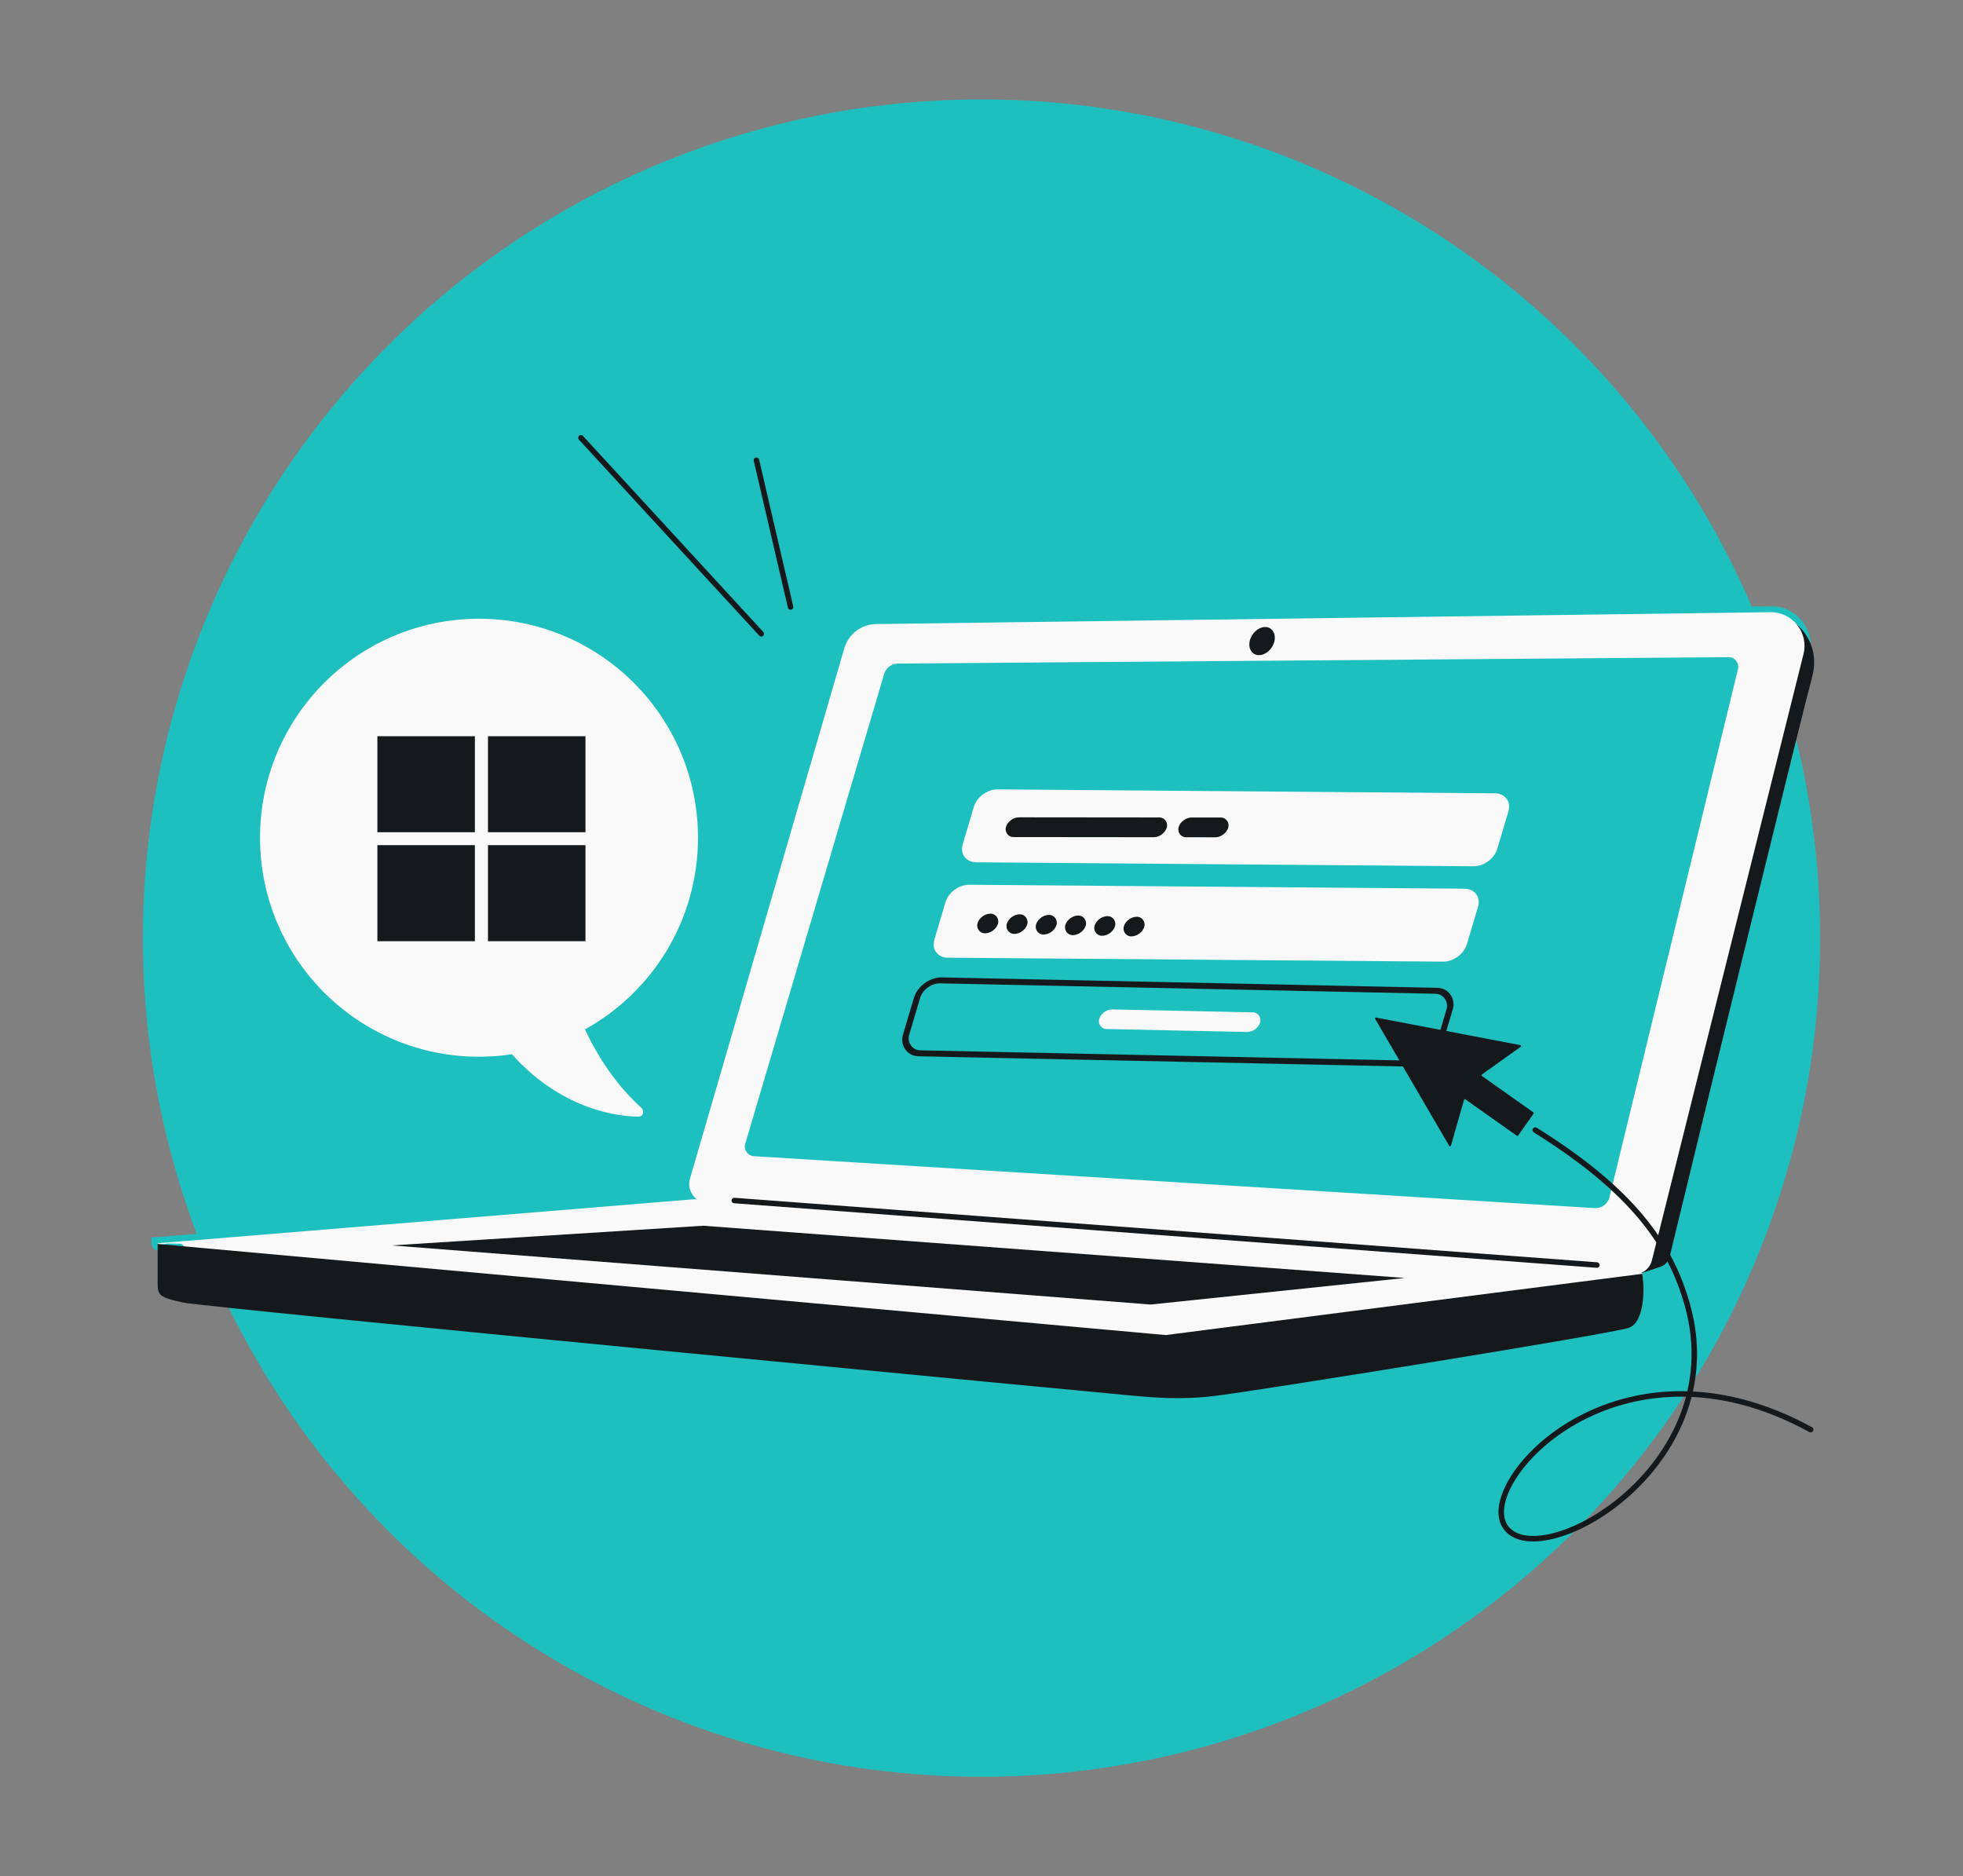 <svg width="632" height="604" viewBox="0 0 632 604" fill="none" xmlns="http://www.w3.org/2000/svg">
<rect x="0" y="0" width="632" height="604" fill="#808080" stroke="none"/>
<g clip-path="url(#clip0_526_1111)">
<circle cx="316" cy="302" r="270" fill="#1EBFBF"/>
<path d="M243.535 148.161L254.527 195.409M245.085 204.032L187.042 140.948" stroke="#16191C" stroke-width="1.771" stroke-linecap="round"/>
<mask id="path-4-outside-1_526_1111" maskUnits="userSpaceOnUse" x="47.751" y="195.084" width="536" height="253" fill="black">
<rect fill="white" x="47.751" y="195.084" width="536" height="253"/>
<path d="M569.978 197.085C577.096 196.991 582.376 203.661 580.649 210.567L531.841 405.739C531.4 407.504 530.203 408.92 528.648 409.679C529.42 413.488 529.589 421.343 524.193 423.029C517.393 425.154 391.774 439.325 374.499 443.312C367.034 445.034 359.2 446.581 352.241 445.306C345.282 444.031 75.708 410.712 67.63 409.012C59.556 407.312 59.467 406.462 59.467 402.41C59.467 401.325 59.005 400.713 58.294 400.392L54.134 400.31C52.325 400.587 50.751 400.942 50.751 400.244L223.641 386.046L224.371 386.102C222.404 384.614 221.399 382.003 222.151 379.418L271.822 208.719C273.155 204.137 277.326 200.964 282.097 200.901L569.978 197.085Z"/>
</mask>
<path d="M569.978 197.085L569.952 195.085V195.085L569.978 197.085ZM580.649 210.567L582.589 211.053V211.053L580.649 210.567ZM531.841 405.739L533.782 406.225L533.782 406.225L531.841 405.739ZM528.648 409.679L527.771 407.882L526.381 408.56L526.688 410.076L528.648 409.679ZM524.193 423.029L524.79 424.938L524.79 424.938L524.193 423.029ZM374.499 443.312L374.948 445.26L374.499 443.312ZM352.241 445.306L351.88 447.273L351.88 447.273L352.241 445.306ZM67.63 409.012L67.219 410.969L67.219 410.969L67.63 409.012ZM59.467 402.41H61.467V402.41L59.467 402.41ZM58.294 400.392L59.117 398.569L58.743 398.4L58.333 398.392L58.294 400.392ZM54.134 400.31L54.174 398.31L54.002 398.307L53.831 398.333L54.134 400.31ZM50.751 400.244L50.587 398.251L48.749 398.402L48.751 400.246L50.751 400.244ZM223.641 386.046L223.793 384.052L223.635 384.04L223.478 384.053L223.641 386.046ZM224.371 386.102L224.219 388.096L231.004 388.614L225.578 384.507L224.371 386.102ZM222.151 379.418L220.231 378.859L220.231 378.859L222.151 379.418ZM271.822 208.719L273.742 209.278V209.278L271.822 208.719ZM282.097 200.901L282.124 202.9L282.097 200.901ZM569.978 197.085L570.005 199.085C575.811 199.008 580.117 204.449 578.709 210.082L580.649 210.567L582.589 211.053C584.635 202.873 578.382 194.974 569.952 195.085L569.978 197.085ZM580.649 210.567L578.709 210.082L529.901 405.254L531.841 405.739L533.782 406.225L582.589 211.053L580.649 210.567ZM531.841 405.739L529.901 405.254C529.607 406.429 528.811 407.374 527.771 407.882L528.648 409.679L529.525 411.476C531.596 410.466 533.193 408.578 533.782 406.225L531.841 405.739ZM528.648 409.679L526.688 410.076C527.038 411.806 527.24 414.44 526.773 416.754C526.302 419.082 525.284 420.593 523.596 421.12L524.193 423.029L524.79 424.938C528.497 423.78 530.093 420.519 530.694 417.546C531.298 414.558 531.029 411.36 530.608 409.282L528.648 409.679ZM524.193 423.029L523.596 421.12C523.322 421.206 522.57 421.366 521.245 421.592C519.97 421.81 518.283 422.07 516.229 422.368C512.125 422.965 506.605 423.707 500.106 424.551C487.109 426.24 470.237 428.334 453.026 430.488C418.701 434.783 382.818 439.339 374.049 441.363L374.499 443.312L374.948 445.26C383.455 443.297 419.018 438.775 453.523 434.457C470.726 432.304 487.613 430.208 500.622 428.518C507.126 427.673 512.67 426.928 516.805 426.327C518.871 426.026 520.596 425.761 521.918 425.535C523.188 425.318 524.214 425.118 524.79 424.938L524.193 423.029ZM374.499 443.312L374.049 441.363C366.543 443.095 359.097 444.528 352.601 443.339L352.241 445.306L351.88 447.273C359.303 448.633 367.524 446.974 374.948 445.26L374.499 443.312ZM352.241 445.306L352.601 443.339C349.048 442.688 279.806 434.027 210.604 425.334C175.968 420.983 141.298 416.619 114.783 413.237C88.181 409.843 69.957 407.458 68.043 407.055L67.63 409.012L67.219 410.969C69.343 411.416 87.844 413.833 114.277 417.205C140.796 420.588 175.469 424.952 210.106 429.303C279.45 438.013 348.475 446.649 351.88 447.273L352.241 445.306ZM67.63 409.012L68.043 407.055C66.038 406.633 64.612 406.28 63.582 405.936C62.535 405.586 62.074 405.301 61.861 405.109C61.607 404.879 61.467 404.673 61.467 402.41H59.467H57.467C57.467 404.199 57.372 406.444 59.181 408.077C59.999 408.816 61.074 409.315 62.315 409.73C63.573 410.15 65.186 410.541 67.219 410.969L67.63 409.012ZM59.467 402.41L61.467 402.41C61.467 401.582 61.289 400.771 60.846 400.058C60.397 399.338 59.769 398.864 59.117 398.569L58.294 400.392L57.471 402.215C57.505 402.23 57.509 402.237 57.496 402.226C57.482 402.214 57.463 402.194 57.449 402.171C57.435 402.148 57.438 402.144 57.445 402.174C57.453 402.206 57.467 402.28 57.467 402.41L59.467 402.41ZM58.294 400.392L58.333 398.392L54.174 398.31L54.134 400.31L54.095 402.309L58.254 402.391L58.294 400.392ZM54.134 400.31L53.831 398.333C53.596 398.369 53.366 398.406 53.151 398.441C52.932 398.476 52.731 398.508 52.54 398.538C52.148 398.598 51.859 398.634 51.647 398.646C51.378 398.662 51.459 398.622 51.676 398.697C51.814 398.744 52.106 398.873 52.365 399.187C52.65 399.532 52.75 399.926 52.751 400.243L50.751 400.244L48.751 400.246C48.751 400.737 48.901 401.273 49.279 401.731C49.631 402.158 50.06 402.371 50.374 402.479C50.943 402.675 51.53 402.66 51.881 402.639C52.625 402.596 53.653 402.407 54.438 402.287L54.134 400.31ZM50.751 400.244L50.914 402.238L223.805 388.039L223.641 386.046L223.478 384.053L50.587 398.251L50.751 400.244ZM223.641 386.046L223.489 388.04L224.219 388.096L224.371 386.102L224.523 384.107L223.793 384.052L223.641 386.046ZM224.371 386.102L225.578 384.507C224.236 383.492 223.564 381.722 224.071 379.977L222.151 379.418L220.231 378.859C219.234 382.284 220.573 385.736 223.164 387.696L224.371 386.102ZM222.151 379.418L224.071 379.977L273.742 209.278L271.822 208.719L269.902 208.16L220.231 378.859L222.151 379.418ZM271.822 208.719L273.742 209.278C274.83 205.54 278.232 202.952 282.124 202.9L282.097 200.901L282.071 198.901C276.42 198.976 271.481 202.734 269.902 208.16L271.822 208.719ZM282.097 200.901L282.124 202.9L570.005 199.085L569.978 197.085L569.952 195.085L282.071 198.901L282.097 200.901Z" fill="#1EBFBF" mask="url(#path-4-outside-1_526_1111)"/>
<path d="M50.751 400.244L223.641 386.046L528.63 409.586C529.418 413.359 529.633 421.33 524.193 423.03C517.393 425.155 391.774 439.325 374.499 443.312C367.034 445.035 359.2 446.58 352.24 445.305C345.281 444.03 75.705 410.712 67.63 409.012C59.556 407.312 59.467 406.462 59.467 402.411C59.467 401.326 59.005 400.712 58.294 400.391L54.134 400.31C52.324 400.588 50.751 400.942 50.751 400.244Z" fill="#F9F9F9"/>
<path d="M375.322 429.798L528.717 410.081C529.504 413.854 529.719 425.802 524.279 427.502C517.48 429.627 410.054 446.874 392.479 449.212C380.849 450.76 372.198 449.981 364.182 449.259L363.662 449.212C355.499 448.479 66.988 421.019 58.914 419.319C50.839 417.619 50.751 416.769 50.751 412.718V400.468L375.322 429.798Z" fill="#16191C"/>
<path d="M534.514 407.841L528.628 409.804C540.662 338.126 566.08 196.559 571.476 197.511C578.22 198.701 586.552 206.636 583.378 218.142C580.873 227.221 552.169 344.144 537.554 404.564C537.177 406.122 536.035 407.335 534.514 407.841Z" fill="#16191C"/>
<path d="M226.371 394.6L452.321 411.416L370.462 419.968L126.105 400.933L226.371 394.6Z" fill="#16191C"/>
<path d="M531.841 405.739L580.649 210.568C582.376 203.661 577.096 196.991 569.978 197.085L282.097 200.9C277.326 200.964 273.155 204.137 271.822 208.719L222.151 379.418C221.052 383.197 223.705 387.03 227.629 387.332L526.017 410.287C528.772 410.287 531.173 408.412 531.841 405.739Z" fill="#F9F9F9"/>
<path d="M239.933 368.237L284.661 216.954C285.242 214.991 287.038 213.638 289.085 213.622L556.518 211.567C558.536 211.551 560.031 213.439 559.554 215.4L518.185 385.383C517.653 387.571 515.628 389.063 513.38 388.924L242.715 372.21C240.727 372.087 239.368 370.147 239.933 368.237Z" fill="#1EBFBF"/>
<mask id="mask0_526_1111" style="mask-type:alpha" maskUnits="userSpaceOnUse" x="239" y="211" width="321" height="178">
<path d="M239.94 368.234L284.668 216.951C285.248 214.988 287.044 213.635 289.092 213.62L556.524 211.564C558.543 211.549 560.038 213.436 559.561 215.397L518.192 385.38C517.66 387.568 515.635 389.061 513.387 388.922L242.722 372.207C240.733 372.085 239.375 370.145 239.94 368.234Z" fill="#1EBFBF"/>
</mask>
<g mask="url(#mask0_526_1111)">
<path d="M313.541 259.743C314.477 256.597 317.875 254.091 321.169 254.117L481.259 255.394C484.616 255.421 486.582 258.065 485.628 261.272L482.064 273.253C481.128 276.399 477.73 278.905 474.437 278.879L314.347 277.602C310.989 277.575 309.023 274.93 309.977 271.723L313.541 259.743Z" fill="#F9F9F9"/>
<path d="M304.405 290.452C305.341 287.306 308.739 284.8 312.033 284.826L471.474 286.098C474.831 286.125 476.797 288.77 475.843 291.976L472.279 303.957C471.344 307.103 467.945 309.609 464.652 309.583L305.211 308.311C301.853 308.284 299.887 305.639 300.841 302.433L304.405 290.452Z" fill="#F9F9F9"/>
<rect width="171.505" height="24.501" rx="6" transform="matrix(1 0.021 -0.285 0.958 296.958 315.488)" fill="#1EBFBF" stroke="#16191C" stroke-width="2"/>
<rect width="51.828" height="6.596" rx="3.298" transform="matrix(1 0.001 -0.266 0.964 324.726 263.114)" fill="#16191C"/>
<rect width="51.828" height="6.596" rx="3.298" transform="matrix(1 0.021 -0.285 0.958 354.835 324.887)" fill="#F9F9F9"/>
<rect width="16.02" height="6.596" rx="3.298" transform="matrix(1 0.001 -0.266 0.964 380.323 263.175)" fill="#16191C"/>
<rect width="6.596" height="6.596" rx="3.298" transform="matrix(1 0.021 -0.285 0.958 315.654 294.069)" fill="#16191C"/>
<rect width="6.596" height="6.596" rx="3.298" transform="matrix(1 0.021 -0.285 0.958 325.075 294.267)" fill="#16191C"/>
<rect width="6.596" height="6.596" rx="3.298" transform="matrix(1 0.021 -0.285 0.958 334.496 294.466)" fill="#16191C"/>
<rect width="6.596" height="6.596" rx="3.298" transform="matrix(1 0.021 -0.285 0.958 343.917 294.664)" fill="#16191C"/>
<rect width="6.596" height="6.596" rx="3.298" transform="matrix(1 0.021 -0.285 0.958 353.339 294.863)" fill="#16191C"/>
<rect width="6.596" height="6.596" rx="3.298" transform="matrix(1 0.021 -0.285 0.958 362.76 295.061)" fill="#16191C"/>
</g>
<path d="M236.405 386.485L514.122 407.256" stroke="#16191C" stroke-width="1.771" stroke-linecap="round"/>
<ellipse cx="3.982" cy="4.633" rx="3.982" ry="4.633" transform="matrix(1 0 -0.213 0.977 403.338 201.859)" fill="#16191C"/>
<path d="M494.292 363.8C525.917 383.509 537.871 400.957 543.248 420.037C558.151 472.919 494.319 507.936 484.391 491.099C475.706 476.369 521.314 426.485 582.945 460.237" stroke="#16191C" stroke-width="1.771" stroke-linecap="round"/>
<path d="M489.628 336.971C489.828 336.828 489.759 336.516 489.518 336.47L443.021 327.58C442.786 327.535 442.607 327.788 442.728 327.995L466.611 368.936C466.735 369.148 467.053 369.108 467.12 368.872L471.357 354.058C471.409 353.873 471.629 353.796 471.786 353.907L488.376 365.649C488.502 365.739 488.676 365.709 488.765 365.583L493.756 358.504C493.845 358.378 493.815 358.205 493.689 358.116L477.103 346.373C476.946 346.263 476.946 346.03 477.102 345.919L489.628 336.971Z" fill="#16191C"/>
<path d="M153.971 199.192C192.907 199.053 224.583 230.505 224.722 269.44C224.817 296.092 210.11 319.341 188.333 331.403C192.301 339.879 198.162 349.093 206.403 356.567C207.561 357.617 207.112 359.477 205.611 359.471C195.546 359.427 178.865 355.16 164.828 339.396C161.449 339.906 157.992 340.178 154.473 340.191C115.537 340.33 83.861 308.878 83.723 269.942C83.584 231.007 115.036 199.33 153.971 199.192Z" fill="#F9F9F9"/>
<path fill-rule="evenodd" clip-rule="evenodd" d="M152.894 237H121.5V267.926H152.894V237ZM188.5 237H157.106V267.926H188.5V237ZM121.5 272.074H152.894V303H121.5V272.074ZM188.5 272.074H157.106V303H188.5V272.074Z" fill="#16191C"/>
</g>
<defs>
<clipPath id="clip0_526_1111">
<rect x="32" y="32" width="568" height="540" rx="48" fill="white"/>
</clipPath>
</defs>
</svg>

